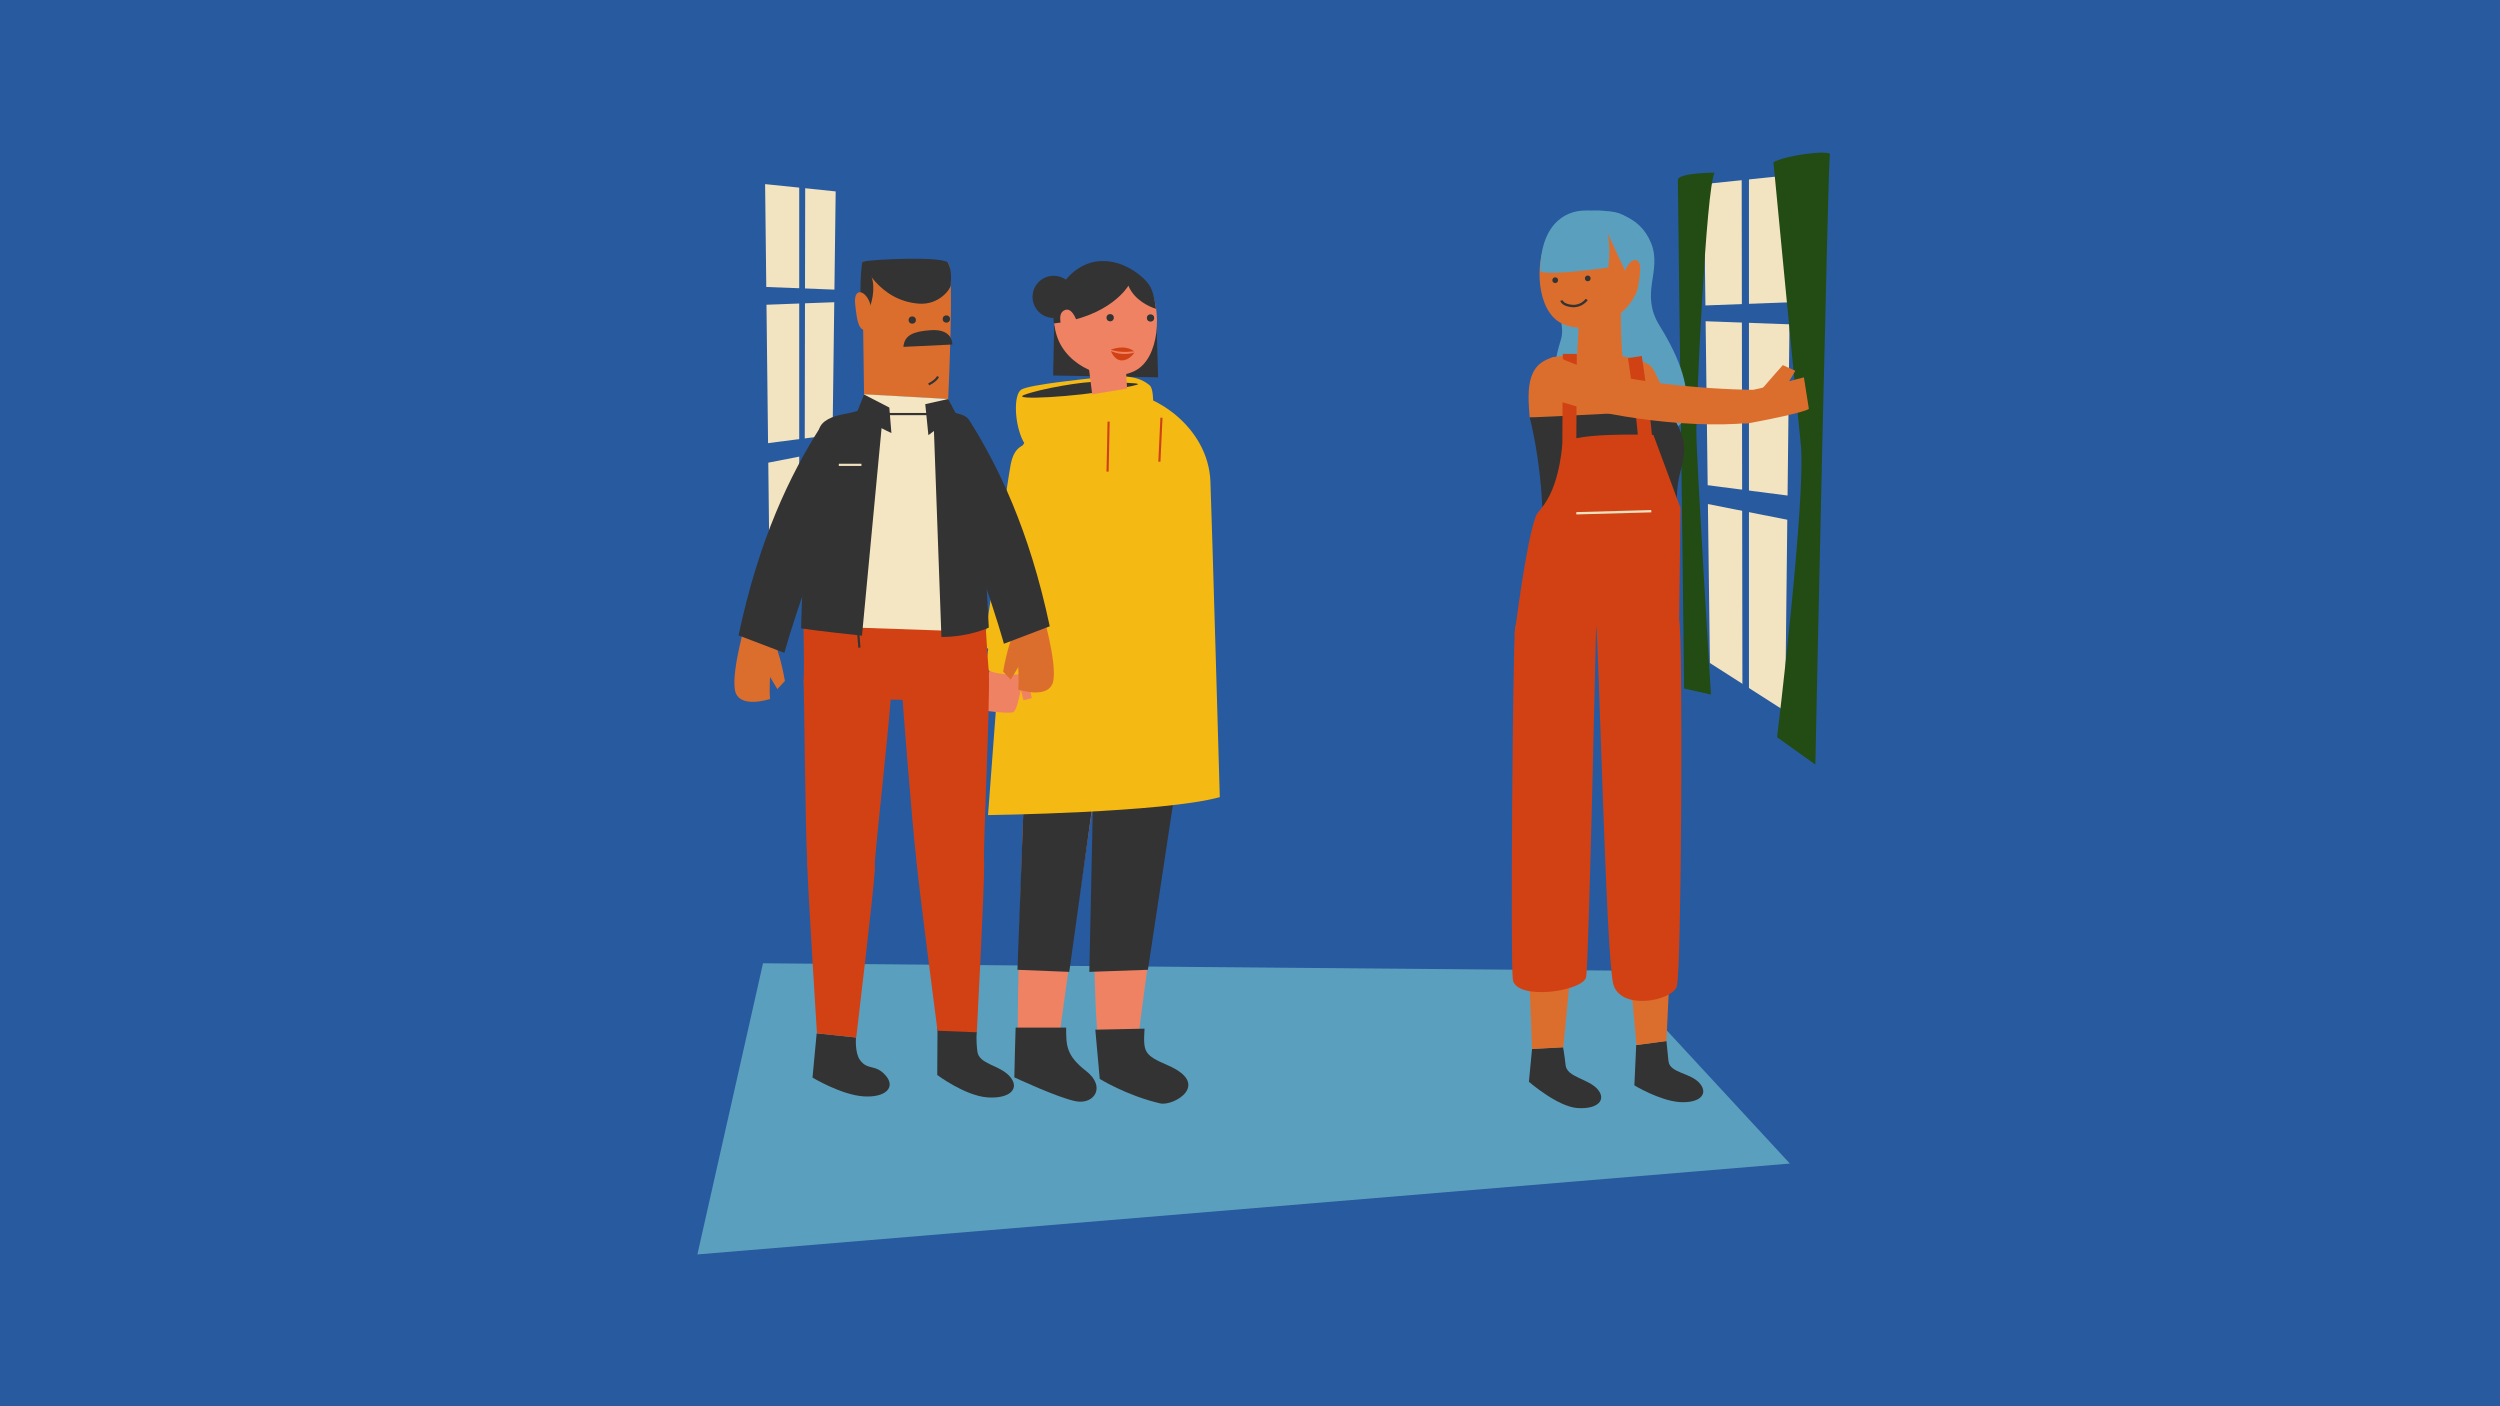 <?xml version="1.0" encoding="UTF-8"?> <!-- Generator: Adobe Illustrator 24.3.0, SVG Export Plug-In . SVG Version: 6.00 Build 0) --> <svg xmlns="http://www.w3.org/2000/svg" xmlns:xlink="http://www.w3.org/1999/xlink" version="1.1" id="Layer_1" x="0px" y="0px" viewBox="0 0 960 540" style="enable-background:new 0 0 960 540;" xml:space="preserve"> <style type="text/css"> .st0{fill:#285AA0;} .st1{fill:#5AA0BE;} .st2{fill:#F2E3C1;} .st3{fill:#234B14;} .st4{fill:#333333;} .st5{fill:#DC6E2D;} .st6{fill:none;stroke:#333333;stroke-width:0.934;stroke-miterlimit:10;} .st7{fill:none;stroke:#D04114;stroke-width:5.371;stroke-miterlimit:10;} .st8{fill:#D24114;} .st9{fill:none;stroke:#F0E1BF;stroke-width:0.895;stroke-miterlimit:10;} .st10{fill:#F5B914;} .st11{fill:#F08264;} .st12{fill:none;stroke:#F0E1BF;stroke-width:0.866;stroke-miterlimit:10;} .st13{fill:none;stroke:#CE4114;stroke-width:0.824;stroke-miterlimit:10;} .st14{fill:#F5E6C3;} .st15{fill:none;stroke:#333333;stroke-width:0.85;stroke-miterlimit:10;} .st16{fill:none;stroke:#F0E1BF;stroke-width:0.85;stroke-miterlimit:10;} </style> <rect class="st0" width="960" height="540"></rect> <polygon class="st1" points="293,369.9 618.8,372.7 687.3,446.8 267.8,481.7 "></polygon> <g> <polygon class="st2" points="319,222.2 320.9,73.5 293.8,70.7 295.7,237.1 "></polygon> <polygon class="st0" points="308.9,237.6 309.2,68.4 306.9,67 306.9,239.4 "></polygon> <polygon class="st0" points="322.7,111.3 286.4,109.9 286.4,117.3 324.1,115.9 "></polygon> <polygon class="st0" points="321.8,166.7 289.2,170.9 289.2,178.8 323.5,172.1 "></polygon> </g> <g> <polygon class="st2" points="656.6,254.6 654.3,70.7 687.8,67.2 685.5,273.1 "></polygon> <polygon class="st0" points="669.1,273.7 668.8,64.4 671.6,62.6 671.6,276 "></polygon> <polygon class="st0" points="652,117.4 697,115.7 697,124.9 650.3,123.2 "></polygon> <polygon class="st0" points="653.2,186 693.5,191.2 693.5,201 651,192.6 "></polygon> </g> <path class="st3" d="M681,62.3c0,0,8.4,87.8,10.5,108.3s-9.1,112.5-9.1,112.5l14.7,10.5c0,0,1.3-63.6,2.7-124.5 c1.3-55.5,2.5-108.7,2.9-109.7C703.3,57.4,685.9,59.5,681,62.3z"></path> <path class="st3" d="M658.4,66.3c-3.3,6.1-7,88.5-7,99.3c0,10.7,5.6,101.1,5.6,101.1l-10.3-2.3c0,0-0.7-60.3-1.4-114 c-0.5-42.1-1-80.1-1-81.3C644.4,66.3,658.4,66.3,658.4,66.3z"></path> <g> <path class="st4" d="M588.3,402.8l-1.2,12.6c0,0,11,9.6,18.7,10.1c7.7,0.5,11.2-3.1,7.7-7.2c-3.6-4.1-11.7-4.6-12.3-9.2 c-0.5-4.6-1-7-1-7L588.3,402.8z"></path> <path class="st4" d="M628.3,401.3l-0.7,15.5c0,0,9.8,5.9,17.4,6.4c7.7,0.5,11.2-3.1,7.7-7.2s-11.5-3.9-12-8.5 c-0.5-4.6-0.8-7.8-0.8-7.8L628.3,401.3z"></path> <path class="st5" d="M586.6,260.5c-0.5,11.2-0.2,69.9-0.5,75.7c-0.4,5.9,18.8,17.5,20.5-0.6c1.5-15.9,4.4-67.1,4.8-71.8 C611.7,259.2,587,252.3,586.6,260.5z"></path> <path class="st5" d="M606.6,335.7c-0.4,6.5-6.3,66.5-6.3,66.5l-12,0.6c0,0-2.4-58.9-2.2-66.5C586.4,320.4,607.3,322.1,606.6,335.7z "></path> <path class="st5" d="M617.7,266.4c0.1,10.7,5.2,66.3,5.1,71.9c-0.1,5.6,19.1,15,19.8-2.3c0.6-15.2,0.9-64.2,1-68.7 C643.8,262.9,617.7,258.5,617.7,266.4z"></path> <path class="st5" d="M642.7,336c0,6.2-2.8,63.8-2.8,63.8l-11.5,1.5c0,0-5.2-55.8-5.4-63.1C622.5,323.2,642.7,323.1,642.7,336z"></path> <path class="st1" d="M610.1,80.9c8.5-0.6,19.5,1.5,23.9,12.4s-4.5,19.2,3.3,31.8s12.2,24.3,9.7,34.9c-2.4,10.5-47.9,18.7-50.3,6.5 s-0.4-26.4,2.8-36.5C602.8,119.8,581.3,82.8,610.1,80.9z"></path> <g> <path class="st5" d="M600.3,136.7c14.8-0.9,25.6-0.8,32.9,3.3c2.5,1.4,6.6,12.5,7.7,17.6c-8.7,0.7-41.7,3.8-53.5,2.7 C586.5,149.3,585.7,137.5,600.3,136.7z"></path> <path class="st5" d="M587.4,160.2C587.6,160.3,587.2,160.2,587.4,160.2L587.4,160.2z"></path> </g> <path class="st5" d="M622.4,120.3c0,0,0,13.9,1,19.3c1,5.4-17.9,7.5-17.9,0.5c0-7,1.5-17.7,0-23.6C604,110.7,622.9,115,622.4,120.3 z"></path> <path class="st5" d="M594,92.7c-4.6,7.6-4.2,26.9,5.9,31.6s25.2-1.7,29-13.5s-2.5-24-12.6-26.9C606.2,80.9,596.5,88.5,594,92.7z"></path> <path class="st1" d="M610.1,80.9c-7.3-0.6-18.3,3.4-18.7,22.9c-0.1,2.3,20.5-0.2,26.2-1.1C617.6,102.7,620.5,81.8,610.1,80.9z"></path> <path class="st1" d="M614,82.1c0,0,14.3,32.4,15.2,30.6c2.5-5,3.3-16.7,0.6-23C626.2,81.3,617.5,80,614,82.1z"></path> <circle class="st4" cx="609.7" cy="106.9" r="1.1"></circle> <circle class="st4" cx="597.2" cy="107.6" r="1.1"></circle> <path class="st6" d="M599.6,115.4c0,0,0.4,1.8,4.1,2.1s5.6-2.5,5.6-2.5"></path> <path class="st4" d="M640.9,157.6c0,0-50.2,2.7-53.5,2.7c0,0,6.3,23.1,4.8,51.5c-0.3,4.9,50,3.7,52.2-1.2s-2.6-15.4,0.7-28.8 C647.2,173.5,648.5,169.1,640.9,157.6z"></path> <path class="st7" d="M627.8,137.1c0,0,3.8,24.9,4.2,35"></path> <path class="st7" d="M602.8,135.9c0,0-0.2,33.1-0.2,39.2"></path> <path class="st5" d="M624.4,103.1c1.9-4.2,6-5,5.4,1.4c-0.7,6.4-1.2,10.3-4.6,10S622.9,106.4,624.4,103.1z"></path> <path class="st6" d="M594.4,347.8c0,0-1.8,16.1-3.7,20.4"></path> <path class="st8" d="M644.8,238c1.5,7.6,0.9,135.2-0.9,140.8c-1.9,5.6-21.6,9.4-24.4-0.9c-2.8-10.3-5.6-132.3-6.6-138 C612,234.3,641.6,221.8,644.8,238z"></path> <path class="st8" d="M612.9,239.9c0,0-2.8,129.5-3.8,135.2c-0.9,5.6-27.2,9.4-28.2,0.9c-0.9-8.4,0-126.7,0.9-135.2 C582.9,232.4,612,233.3,612.9,239.9z"></path> <path class="st8" d="M644.8,238l0.5-43l-10.4-28c0,0-34.5-1.3-35,4.2c-2.1,20.4-9,24.3-10,26.7c-3.8,9.2-8.3,45.9-8.3,45.9 L644.8,238z"></path> <line class="st9" x1="634.1" y1="196.3" x2="605.3" y2="197.1"></line> <g> <path class="st5" d="M676.2,149.8c0.8-1,8.4-9.6,8.4-9.6l4.8,2.2c0,0-7.7,13.5-11.7,15.7L676.2,149.8z"></path> <path class="st5" d="M593.9,152.3c15.8,6.5,52.2,12.6,77.8,10.1l1.5-12.7c0,0-49-0.2-74.2-12.3 C593.3,134.6,585.1,148.6,593.9,152.3z"></path> </g> <path class="st5" d="M673.2,149.7c5.5-1.1,19.5-4.8,19.5-4.8l1.9,12.1c0,0-0.6,1.3-22.9,5.5C663.4,163.9,669.5,150.4,673.2,149.7z"></path> </g> <g> <circle class="st4" cx="404.6" cy="114" r="8.1"></circle> <polygon class="st4" points="404.8,125 404.4,144.2 444.7,144.9 444,119.9 "></polygon> <path class="st10" d="M421.4,145c-5.4,0.6-26.1,2.7-29.2,4.6s-2.7,13.4,0.8,20c3.5,6.5,48.1,5.2,49.1-3.5 c0.4-3.2,1.7-16.2-0.6-18.1C437.4,144.5,432.2,143.9,421.4,145z"></path> <path class="st4" d="M421.8,146.6c-5.8-0.2-22.3,2.7-28.4,5s20.6,0.7,33.8-1.9S441.8,147.3,421.8,146.6z"></path> <path class="st11" d="M441.4,110.4c4.7,7.8,4.3,27.5-6,32.2c-10.3,4.7-25.8-1.7-29.6-13.7s2.6-24.5,12.9-27.5 S438.8,106.1,441.4,110.4z"></path> <path class="st4" d="M443.9,118.6c-0.4-3.2-1.1-6.6-2.3-8.7c-2.6-4.3-12.5-12-22.8-9c-9,2.6-15.8,12.8-14.1,23.3 c21.8-2.5,28.6-14.5,28.6-14.5C435.6,115.3,441.4,117.8,443.9,118.6z"></path> <path class="st11" d="M432.4,142.6l0.4,6.6c0,0-11.1,1.9-13.4,2.2l-1.5-11.9L432.4,142.6z"></path> <circle class="st4" cx="426.3" cy="122" r="1.4"></circle> <circle class="st4" cx="441.8" cy="122.1" r="1.4"></circle> <path class="st11" d="M393.1,307.9c0,0-3,82.4-2.1,91l15.5,1.7c1.7-15.5,13.3-92.7,13.3-92.7H393.1z"></path> <path class="st11" d="M448.9,307.9c0,0-5.6,39.1-6.4,48.5s-5.6,39.9-5.6,45.9l-15-2.1c-1-5.3-1.5-20.2-1.8-36.5 c-0.5-26.1-0.3-55.8-0.3-55.8H448.9z"></path> <polygon class="st4" points="393.1,307.9 390.7,372.4 410.6,373.2 419.7,307.9 "></polygon> <polygon class="st4" points="419.7,307.9 418.3,373.2 440.8,372.4 450.8,306.4 "></polygon> <path class="st4" d="M439.5,395l-18.9,0.4l1.7,18.9c0,0,10.3,6.4,23.2,9.4c5.1,1.2,19.8-7.3,3-14.6C439.2,405.1,439,404,439.5,395z "></path> <path class="st4" d="M409.4,394.6H390c0,0-0.5,16.6-0.5,19.1c0,0,16.8,7.9,23.7,9.2c7,1.3,11.6-5.6,3.9-11.6 C409.4,405.3,409.4,401.5,409.4,394.6z"></path> <path class="st10" d="M428.6,150.5c-12.9,0.8-38.1,8.9-39.8,34.8c-1.7,25.9-9.4,127.7-9.4,127.7s67.4-0.9,89-6.9 c0,0-3.1-108.9-3.6-121.2C464,163.8,442.5,149.7,428.6,150.5z"></path> <path class="st12" d="M388.9,383"></path> <g> <path class="st11" d="M381,254.6c-1.8,4.3-5,18-5,18s10.7,1.6,13,0.9c2.3-0.7,4.4-17.3,4.4-17.3L381,254.6z"></path> <polygon class="st11" points="394.4,258.3 396.2,268.1 393,268.9 390.5,258.6 "></polygon> <path class="st10" d="M380.2,244.7c0,0-1.4,8.5-1.7,11.4c-0.3,2.9,15.3,4.1,16,1.6c1.2-4.7,3.1-11.8,3.1-11.8L380.2,244.7z"></path> <path class="st10" d="M411.3,194c-1.3,6.8-9,46.5-9.5,52.3c-0.6,5.7-25.1,7.9-23.7-0.6c1.4-8.5,8.8-61.4,10-67.3 c1.2-6,3.8-8.8,12.4-8.6S412.5,187.8,411.3,194z"></path> </g> <path class="st13" d="M425.7,161.9c0,2.3-0.4,19.2-0.4,19.2"></path> <line class="st13" x1="446" y1="160.4" x2="445.2" y2="177.3"></line> <path class="st8" d="M426.5,134.3c0,0,5.2-2.3,9,0.6C435.5,134.8,430.9,135.8,426.5,134.3z"></path> <path class="st8" d="M426.6,134.8c0,0,1.2,3.6,4.2,3.6s4.8-3,4.8-3C432.3,136.3,429.3,136,426.6,134.8z"></path> <path class="st11" d="M413.4,123.1c-0.9-2.4-2.6-5.4-5.1-3.7c-2.6,1.7-0.6,8.8,2.9,10.3C414.5,131.1,414.5,126,413.4,123.1z"></path> </g> <g> <path class="st4" d="M360,394.7l-0.1,18.1c0,0,10.7,8,19.3,8.6c8.6,0.6,12.6-3.4,8.6-8c-4-4.6-11.9-4.6-12.5-9.7s-0.2-7.4-0.2-7.4 L360,394.7z"></path> <path class="st4" d="M313.6,396.8l-1.6,17c0,0,11,6.6,19.5,7.2s12.6-3.4,8.6-8c-4-4.6-6.9-1.8-9.9-6c-2-2.8-1.5-8.6-1.5-8.6 L313.6,396.8z"></path> <path class="st8" d="M309.1,226.4c-1.2,8.5,0,24.3-0.5,35.2c-0.2,5.4,21.8,7.1,37.2,7.1c11.6,0,34.5-4.4,33.9-10.7 c-0.6-6.3-1.7-26.3-1.7-26.3s-30.9-1.1-45.2-2.9C318.5,227.2,309.1,226.4,309.1,226.4z"></path> <path class="st8" d="M379.7,258.1c0.6,10.9-2.3,67.9-1.8,73.6c0.5,5.7-23.8,17-25.9-0.6c-1.9-15.5-5.6-65.2-6-69.8 C345.5,256.7,379.3,250.1,379.7,258.1z"></path> <path class="st8" d="M352,331.1c0.4,6.3,8,64.7,8,64.7l15.1,0.6c0,0,3-57.2,2.8-64.7C377.4,316.3,351.1,318,352,331.1z"></path> <path class="st8" d="M342.5,260.6c-0.1,10.9-6.8,67.6-6.7,73.4c0.1,5.7-24.9,15.4-25.8-2.3c-0.8-15.5-1.2-65.5-1.4-70.1 C308.4,257,342.6,252.6,342.5,260.6z"></path> <path class="st8" d="M310,331.7c0,6.3,3.7,65.1,3.7,65.1l15.1,1.6c0,0,6.8-56.9,7.1-64.3C336.3,318.6,309.9,318.5,310,331.7z"></path> <path class="st5" d="M364.1,153.2c0,0,2.4-50.2,0-52.2s-33-0.5-33-0.5l0.7,51L364.1,153.2z"></path> <circle class="st4" cx="350.3" cy="122.9" r="1.4"></circle> <circle class="st4" cx="363.4" cy="122.5" r="1.4"></circle> <path class="st4" d="M331.4,123.7c0,0,9.1-14.3-0.3-23.2C331.1,100.5,329.4,111.8,331.4,123.7z"></path> <path class="st5" d="M333.7,115.5c-1.9-4.2-6-5-5.3,1.4s1.2,10.2,4.6,10C336.3,126.6,335.2,118.8,333.7,115.5z"></path> <g> <path class="st5" d="M389.6,239.9c0,0,2.1,17.9,1.4,24.9c0,0,12.2,4.1,13.5-3.5s-4.3-26.6-4.3-26.6L389.6,239.9z"></path> <path class="st5" d="M396.5,247l-8.4,14l-2.9-3.1c0,0,2.6-16,6.7-18.4L396.5,247z"></path> <path class="st4" d="M356,176.5c17.4,26.4,29.5,70.7,29.5,70.7l17.6-6.7c-7.9-37.3-19.9-61.7-31-79.3 C367.6,155.1,347.9,160.2,356,176.5z"></path> <polygon class="st14" points="331.8,151.4 364.1,153.2 363.8,242.2 329,241 "></polygon> <line class="st15" x1="335.9" y1="159" x2="359.9" y2="159"></line> <path class="st5" d="M297.1,243.5c0,0-2.1,17.9-1.4,24.9c0,0-12.2,4.1-13.5-3.5c-1.3-7.6,4.3-26.6,4.3-26.6L297.1,243.5z"></path> <path class="st5" d="M290.1,250.6l8.4,14l2.9-3.1c0,0-2.6-16-6.7-18.4L290.1,250.6z"></path> <path class="st4" d="M330.7,180c-17.4,26.4-29.5,70.7-29.5,70.7l-17.6-6.7c7.9-37.3,19.9-61.7,31-79.3 C319.1,158.6,338.8,163.8,330.7,180z"></path> <path class="st4" d="M314.6,164.7c0.9-3.1,4.9-4.9,9.6-5.7c4.8-0.8,10.3-3.2,15.1-2.8l-8.3,87.9c0,0-18.6-2-23.4-2.8 C307.6,241.4,308.9,185.4,314.6,164.7z"></path> <path class="st4" d="M358.3,156.3c0,0,11.5,1.2,14.7,7.1c3.2,5.9,6.7,77.6,6.7,77.6s-7.5,3.6-18.2,3.6L358.3,156.3z"></path> <polygon class="st4" points="355.3,155.2 364.1,153.2 367.2,159.1 356.5,167.1 "></polygon> <path class="st4" d="M341.5,156.5l0.8,9.8c0,0-11.9-5.5-13.1-8.3l2.6-6.5L341.5,156.5z"></path> <line class="st15" x1="329.6" y1="243.5" x2="330" y2="248.7"></line> <line class="st16" x1="322.1" y1="178.5" x2="330.8" y2="178.5"></line> </g> <path class="st4" d="M357.2,126.8c-6.7,0.5-9.9,2-10.3,6.4l18.8-0.9C365.7,132.3,366.1,126.1,357.2,126.8z"></path> <path class="st4" d="M331.1,100.5c0,0,6,14.9,21.7,16.1c7.7,0.6,12.2-5.5,12.3-7.1c0.2-3.9,0.2-5.8-1-8.5S335.4,99.5,331.1,100.5z"></path> <path class="st15" d="M356.6,147.6c0,0,2.7-1.2,3.6-3"></path> </g> </svg> 